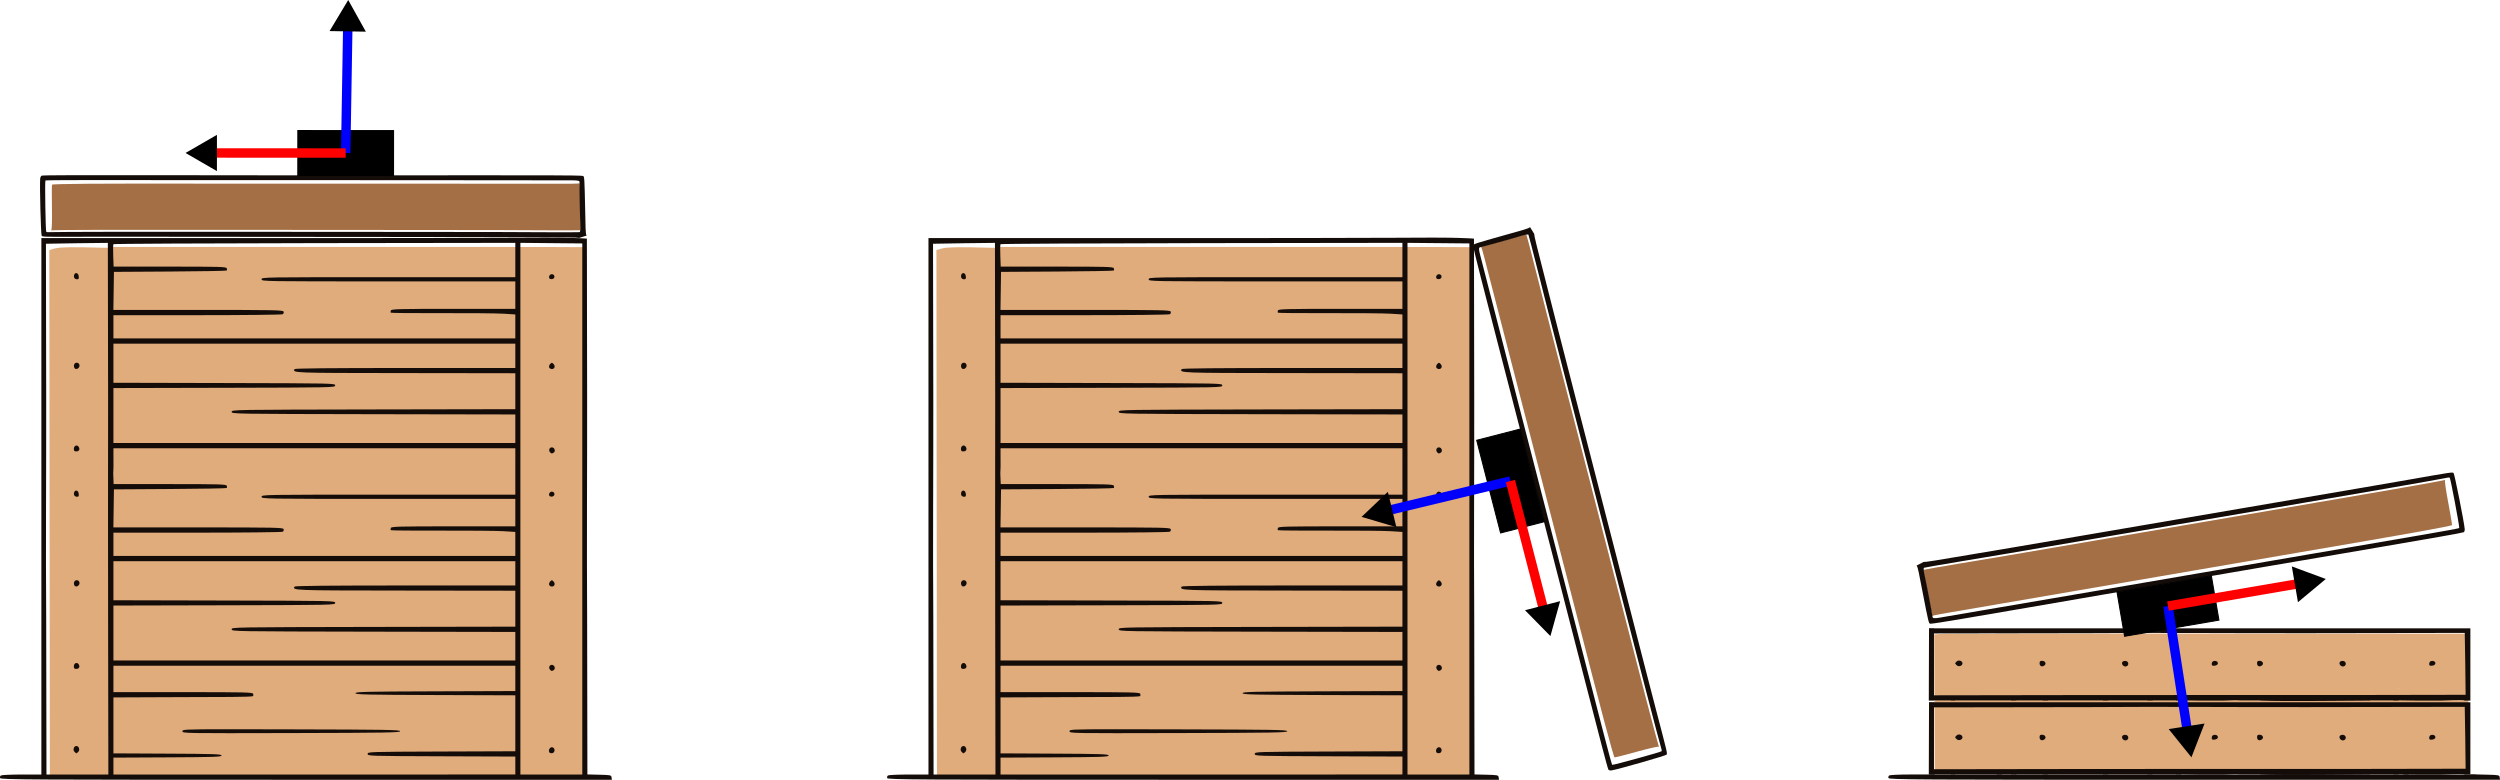 <?xml version="1.0" encoding="UTF-8" standalone="no"?>
<!-- Created with Inkscape (http://www.inkscape.org/) -->

<svg
   width="626.341mm"
   height="195.366mm"
   viewBox="0 0 626.341 195.366"
   version="1.1"
   id="svg5"
   xml:space="preserve"
   inkscape:version="1.2.2 (b0a8486541, 2022-12-01)"
   sodipodi:docname="foldable_box.svg"
   xmlns:inkscape="http://www.inkscape.org/namespaces/inkscape"
   xmlns:sodipodi="http://sodipodi.sourceforge.net/DTD/sodipodi-0.dtd"
   xmlns="http://www.w3.org/2000/svg"
   xmlns:svg="http://www.w3.org/2000/svg"><sodipodi:namedview
     id="namedview7"
     pagecolor="#ffffff"
     bordercolor="#000000"
     borderopacity="0.25"
     inkscape:showpageshadow="2"
     inkscape:pageopacity="0.0"
     inkscape:pagecheckerboard="0"
     inkscape:deskcolor="#d1d1d1"
     inkscape:document-units="mm"
     showgrid="false"
     inkscape:zoom="0.43465702"
     inkscape:cx="1165.2866"
     inkscape:cy="309.43938"
     inkscape:window-width="1920"
     inkscape:window-height="1032"
     inkscape:window-x="0"
     inkscape:window-y="25"
     inkscape:window-maximized="1"
     inkscape:current-layer="layer1" /><defs
     id="defs2"><marker
       style="overflow:visible"
       id="TriangleStart"
       refX="0"
       refY="0"
       orient="auto-start-reverse"
       inkscape:stockid="TriangleStart"
       markerWidth="3.324"
       markerHeight="3.843"
       viewBox="0 0 5.324 6.155"
       inkscape:isstock="true"
       inkscape:collect="always"
       preserveAspectRatio="xMidYMid"><path
         transform="scale(0.5)"
         style="fill:context-stroke;fill-rule:evenodd;stroke:context-stroke;stroke-width:1pt"
         d="M 5.77,0 -2.88,5 V -5 Z"
         id="path135" /></marker></defs><g
     inkscape:label="Calque 1"
     inkscape:groupmode="layer"
     id="layer1"
     transform="translate(20.8,-71.992)"><g
       id="g3126"
       transform="matrix(0.961,0,0,1,3.432,0)"><path
         id="path1267"
         style="display:inline;fill:#e0ac7c;stroke-width:0.343"
         d="m 109.465,133.863 c -35.234,0 -70.469,0 -105.703,0 -0.045,0.535 -1.072,0.077 -1.517,0.207 -3.955,-0.052 -7.921,-0.278 -11.872,-0.028 -0.93,0.091 -1.839,0.312 -2.73,0.585 0.046,44.156 0.095,88.312 0.14,132.468 46.623,0 93.245,0 139.868,0 0,-44.392 0,-88.784 0,-133.175 -6.062,-0.01 -12.124,-0.084 -18.186,-0.056 z m 0,52.922 c -0.626,0.212 0.238,-0.648 0,-0.012 z" /><path
         id="path868"
         style="display:inline;fill:#140c08;stroke-width:0.265"
         d="m 116.506,131.523 c -3.332,0.003 -6.679,0.042 -9.979,0.042 v -5.2e-4 c -12.253,0.048 -30.102,0.079 -51.98,0.079 h -68.977 v 39.952 c 0,18.162 0,36.325 0,54.487 v 39.952 l -5.093,0.004 c -2.801,0.002 -5.259,0.11 -5.462,0.238 -0.203,0.129 -0.296,0.424 -0.207,0.657 0.149,0.387 7.026,0.423 79.829,0.423 h 79.666 l -0.085,-0.595 c -0.082,-0.574 -0.197,-0.598 -3.193,-0.67 l -3.108,-0.074 -0.067,-39.878 c -0.128,-18.256 0.031,-36.319 0,-54.487 l -0.067,-39.877 -1.391,-0.08 c -3.239,-0.144 -6.555,-0.177 -9.887,-0.174 z m -7.376,1.312 v 4.299 4.299 H 76.057 c -32.896,0 -33.073,0.003 -33.073,0.529 0,0.526 0.176,0.529 33.073,0.529 h 33.073 v 3.44 3.44 H 92.982 c -14.31,0 -16.166,0.046 -16.304,0.408 -0.086,0.225 -0.089,0.475 -0.008,0.557 0.082,0.082 6.035,0.131 13.229,0.109 7.194,-0.022 14.464,0.042 16.156,0.143 l 3.075,0.184 v 3.004 3.004 H 56.743 4.355 v -2.91 -2.91 l 21.894,-0.004 c 12.213,-0.002 22.058,-0.107 22.264,-0.238 0.203,-0.129 0.296,-0.425 0.207,-0.658 -0.147,-0.384 -2.244,-0.423 -22.269,-0.423 H 4.343 l 0.072,-4.764 0.072,-4.764 14.619,-0.088 c 8.04,-0.048 14.693,-0.161 14.783,-0.252 0.09,-0.09 0.094,-0.348 0.008,-0.573 -0.139,-0.361 -1.849,-0.408 -14.825,-0.408 H 4.405 l -0.104,-2.712 c -0.057,-1.492 -0.035,-2.8 0.05,-2.906 0.085,-0.107 23.695,-0.226 52.467,-0.265 z m 1.323,0 8.07,0.073 8.07,0.074 v 39.283 c 0,18.162 0,36.325 0,54.487 v 39.283 h -8.07 -8.07 v -39.357 c 0,-18.162 0,-36.325 0,-54.487 z m -107.553,0.006 0.067,39.354 c -0.028,18.163 -0.031,36.232 0,54.487 l 0.067,39.354 h -8.068 -8.068 l -0.069,-39.224 c -0.15,-18.263 0.032,-36.329 0,-54.487 -0.038,-21.573 -0.069,-39.243 -0.069,-39.265 0,-0.022 3.631,-0.08 8.07,-0.129 z m -8.321,7.579 c -0.41,0.063 -0.651,0.613 -0.446,1.146 0.084,0.218 0.402,0.397 0.707,0.397 0.449,0 0.539,-0.139 0.471,-0.726 -0.051,-0.438 -0.267,-0.76 -0.547,-0.813 -0.065,-0.012 -0.126,-0.013 -0.185,-0.004 z m 124.176,0.272 c -0.575,-0.082 -1.033,0.566 -0.737,1.045 0.087,0.141 0.414,0.219 0.728,0.175 0.772,-0.11 0.779,-1.109 0.009,-1.22 z M 4.355,158.101 h 52.388 52.388 v 3.043 3.043 H 80.439 c -19.645,0 -28.745,0.087 -28.862,0.276 -0.596,0.965 -0.384,0.972 27.195,0.997 14.733,0.013 27.591,0.03 28.573,0.037 l 1.786,0.013 v 4.497 4.497 l -36.976,0.067 c -36.777,0.067 -36.976,0.07 -36.976,0.596 0,0.526 0.199,0.529 36.976,0.596 l 36.976,0.067 v 3.571 3.571 H 56.743 4.355 v -6.878 -6.878 l 28.906,-0.067 c 28.707,-0.067 28.906,-0.071 28.906,-0.597 0,-0.525 -0.199,-0.529 -28.906,-0.596 l -28.906,-0.067 v -4.894 z m -9.561,4.763 c -0.568,0 -0.894,0.586 -0.661,1.191 0.19,0.496 0.801,0.513 1.199,0.033 0.409,-0.493 0.088,-1.224 -0.538,-1.224 z m 123.861,0.019 c -0.116,0 -0.233,0.1 -0.433,0.301 -0.238,0.238 -0.361,0.621 -0.273,0.851 0.088,0.23 0.406,0.418 0.706,0.418 0.726,0 0.974,-0.727 0.433,-1.268 -0.201,-0.201 -0.317,-0.301 -0.433,-0.301 z M -5.315,183.608 c -0.339,0.026 -0.649,0.35 -0.649,0.848 0,0.491 0.142,0.634 0.634,0.634 0.754,0 1.043,-0.571 0.598,-1.18 -0.165,-0.226 -0.38,-0.317 -0.583,-0.302 z m 124.067,0.475 c -0.663,-0.095 -1.039,0.641 -0.598,1.172 0.349,0.42 0.5,0.44 0.991,0.129 0.522,-0.331 0.257,-1.208 -0.392,-1.301 z M 4.355,184.295 h 52.388 52.388 c 0,2.442 0,4.884 0,7.326 v 4.299 H 76.057 c -32.896,0 -33.073,0.003 -33.073,0.529 0,0.526 0.176,0.529 33.073,0.529 h 33.073 v 3.44 3.44 H 92.982 c -14.31,0 -16.166,0.046 -16.304,0.408 -0.086,0.225 -0.089,0.475 -0.008,0.557 0.082,0.082 6.035,0.131 13.229,0.109 7.194,-0.022 14.464,0.042 16.156,0.143 l 3.075,0.184 v 3.004 3.004 H 56.743 4.355 v -2.91 -2.91 l 21.894,-0.004 c 12.213,-0.002 22.058,-0.107 22.264,-0.238 0.203,-0.129 0.296,-0.425 0.207,-0.658 -0.147,-0.384 -2.244,-0.423 -22.269,-0.423 H 4.343 l 0.072,-4.764 0.072,-4.764 14.619,-0.088 c 8.04,-0.048 14.693,-0.161 14.783,-0.252 0.09,-0.09 0.094,-0.348 0.008,-0.573 -0.139,-0.361 -1.849,-0.408 -14.825,-0.408 H 4.405 l -0.104,-2.712 c 0.106,-2.33 0.055,0.18 0.055,-6.267 z m -9.777,10.611 c -0.41,0.063 -0.651,0.613 -0.446,1.146 0.084,0.218 0.402,0.397 0.707,0.397 0.449,0 0.539,-0.139 0.471,-0.726 -0.051,-0.438 -0.267,-0.76 -0.547,-0.813 -0.065,-0.012 -0.126,-0.013 -0.185,-0.004 z m 124.176,0.272 c -0.575,-0.082 -1.033,0.566 -0.737,1.045 0.087,0.141 0.414,0.219 0.728,0.175 0.772,-0.11 0.779,-1.109 0.009,-1.22 z M 4.355,212.589 h 52.388 52.388 v 3.043 3.043 H 80.439 c -19.645,0 -28.745,0.087 -28.862,0.276 -0.596,0.965 -0.384,0.972 27.195,0.997 14.733,0.013 27.591,0.03 28.573,0.037 l 1.786,0.013 v 4.497 4.497 l -36.976,0.067 c -36.777,0.067 -36.976,0.07 -36.976,0.596 0,0.526 0.199,0.529 36.976,0.596 l 36.976,0.067 v 3.571 3.571 H 56.743 4.355 v -6.878 -6.878 l 28.906,-0.067 c 28.707,-0.067 28.906,-0.071 28.906,-0.597 0,-0.525 -0.199,-0.529 -28.906,-0.596 l -28.906,-0.067 v -4.894 z m -9.561,4.763 c -0.568,0 -0.894,0.586 -0.661,1.191 0.19,0.496 0.801,0.513 1.199,0.033 0.409,-0.493 0.088,-1.224 -0.538,-1.224 z m 123.861,0.019 c -0.116,0 -0.233,0.1 -0.433,0.301 -0.238,0.238 -0.361,0.621 -0.273,0.851 0.088,0.23 0.406,0.418 0.706,0.418 0.726,0 0.974,-0.727 0.433,-1.268 -0.201,-0.201 -0.317,-0.301 -0.433,-0.301 z M -5.315,238.095 c -0.339,0.026 -0.649,0.35 -0.649,0.848 0,0.491 0.142,0.634 0.634,0.634 0.754,0 1.043,-0.571 0.598,-1.18 -0.165,-0.226 -0.38,-0.317 -0.583,-0.302 z m 124.067,0.475 c -0.663,-0.095 -1.039,0.641 -0.598,1.172 0.349,0.42 0.5,0.44 0.991,0.129 0.522,-0.331 0.257,-1.208 -0.392,-1.301 z M 4.355,238.782 h 52.388 52.388 v 3.173 3.173 l -20.836,0.068 c -18.314,0.06 -20.836,0.116 -20.836,0.465 0,0.349 2.522,0.405 20.836,0.465 l 20.836,0.068 v 7.008 7.008 l -19.248,0.068 c -19.049,0.067 -19.248,0.074 -19.248,0.597 0,0.524 0.199,0.53 19.248,0.597 l 19.248,0.068 v 2.247 2.247 H 56.743 4.355 v -2.114 -2.115 l 14.089,-0.068 c 12.317,-0.06 14.089,-0.119 14.089,-0.466 0,-0.347 -1.772,-0.405 -14.089,-0.465 l -14.089,-0.069 v -7.009 -7.009 l 12.634,-0.052 c 6.949,-0.029 15.094,-0.058 18.1,-0.066 3.006,-0.008 5.551,-0.098 5.655,-0.201 0.104,-0.103 0.119,-0.371 0.033,-0.595 C 40.638,245.443 38.586,245.397 22.488,245.397 H 4.355 v -3.307 z m 30.011,15.91 c -11.956,-0.003 -12.019,0.098 -12.019,0.495 0,0.529 0.112,0.531 28.377,0.464 25.017,-0.059 28.377,-0.114 28.377,-0.464 0,-0.35 -3.359,-0.405 -28.377,-0.465 -7.066,-0.017 -12.372,-0.029 -16.358,-0.03 z m -39.668,4.199 c -0.649,0 -0.988,0.958 -0.51,1.437 0.228,0.228 0.458,0.415 0.51,0.415 0.052,0 0.282,-0.187 0.51,-0.415 0.479,-0.479 0.139,-1.437 -0.51,-1.437 z m 124.046,0.315 c -0.603,-0.086 -1.079,0.739 -0.742,1.285 0.096,0.155 0.431,0.246 0.744,0.201 0.808,-0.115 0.806,-1.371 -0.002,-1.486 z"
         sodipodi:nodetypes="cccscccccsssccccccccccccssscccsccsccccccccccssccccscsccscccccccccccccccccccccscccsssccccsccccccscscccccscccccccccsccccsscsssssssssssscssccccccssscccsccsccccccccccsscccsscsccccssscccccscccccccscscccccscccccccccsccccssssssssssssssscsscccccccscccccscccccccccsccccssssscccsssssssssssscss" /></g><g
       id="g2220"
       inkscape:transform-center-x="65.595389"
       inkscape:transform-center-y="-26.97773"
       transform="rotate(-17.352,37.542,133.392)"><g
         id="g1571"><path
           style="display:inline;fill:#a46f44;stroke-width:0.265"
           d="m 113.098,153.119 c -4.584,-1.461 -9.585,-3.05 -11.113,-3.53 -15.401,-4.838 -25.033,-7.858 -26.458,-8.294 -1.663,-0.509 -26.782,-8.378 -37.306,-11.686 -23.944,-7.526 -42.378,-13.239 -42.778,-13.256 -0.265,-0.011 -0.347,-0.076 -0.184,-0.143 0.164,-0.067 0.987,-2.469 1.829,-5.337 0.842,-2.868 1.616,-5.312 1.718,-5.431 0.168,-0.195 11.065,3.129 37.562,11.458 11.815,3.714 45.9,14.372 55.43,17.333 8.298,2.578 28.012,8.743 31.143,9.739 1.121,0.357 2.091,0.596 2.155,0.532 0.064,-0.064 -0.327,1.349 -0.868,3.141 -0.541,1.791 -1.27,4.358 -1.62,5.704 -0.35,1.346 -0.757,2.443 -0.906,2.437 -0.149,-0.006 -4.021,-1.206 -8.605,-2.667 z"
           id="path1211" /><path
           id="path1563"
           style="display:inline;fill:#140c08;stroke-width:0.265"
           d="m -2.972,102.511 c -0.196,0 -0.467,0.268 -0.602,0.595 -0.646,1.568 -4.023,13.454 -3.908,13.754 0.141,0.368 0.108,0.357 11.176,3.771 4.075,1.257 8.658,2.685 10.186,3.175 1.528,0.49 6.469,2.041 10.98,3.446 4.511,1.406 12.488,3.906 17.727,5.556 15.368,4.84 26.827,8.432 37.703,11.818 5.603,1.744 13.758,4.305 18.124,5.69 4.366,1.385 9.188,2.911 10.716,3.39 8.843,2.774 11.425,3.621 11.731,3.851 h 1.972 c -0.127,-0.524 0.361,-2.005 1.582,-6.23 2.249,-7.779 2.313,-8.042 2.035,-8.303 -0.14,-0.131 -3.707,-1.316 -7.927,-2.634 -4.22,-1.318 -11.126,-3.481 -15.346,-4.807 -4.22,-1.326 -12.852,-4.02 -19.182,-5.987 -6.33,-1.967 -13.712,-4.271 -16.404,-5.121 -4.561,-1.439 -7.903,-2.485 -23.68,-7.408 -3.347,-1.044 -8.467,-2.653 -11.377,-3.574 -2.91,-0.922 -9.518,-2.99 -14.684,-4.596 -5.166,-1.606 -11.884,-3.7 -14.928,-4.653 -3.045,-0.953 -5.696,-1.733 -5.893,-1.733 z m 0.513,1.435 c 0.052,-0.052 3.898,1.1 8.548,2.56 4.65,1.46 13.037,4.082 18.64,5.828 5.603,1.746 14.116,4.409 18.918,5.918 4.802,1.509 12.422,3.893 16.933,5.296 4.511,1.403 10.405,3.247 13.097,4.097 2.692,0.85 8.407,2.638 12.7,3.973 9.419,2.93 34.924,10.927 37.258,11.682 1.336,0.432 1.637,0.629 1.503,0.977 -0.308,0.798 -2.44,8.081 -2.936,10.027 -0.269,1.055 -0.611,1.914 -0.761,1.908 -0.15,-0.006 -4.023,-1.206 -8.607,-2.668 -4.584,-1.461 -9.585,-3.05 -11.113,-3.53 -15.401,-4.838 -25.033,-7.858 -26.458,-8.295 -1.663,-0.509 -26.782,-8.378 -37.306,-11.686 -18.505,-5.817 -42.336,-13.212 -43.058,-13.362 -0.471,-0.098 -0.918,-0.277 -0.993,-0.398 -0.119,-0.192 3.386,-12.079 3.634,-12.327 z" /></g><g
         id="g2196"><rect
           style="vector-effect:non-scaling-stroke;fill:#000000;stroke:#000000;stroke-width:0.265;stroke-dasharray:none;-inkscape-stroke:hairline"
           id="rect1629"
           width="23.978"
           height="11.247"
           x="91.964"
           y="87.364"
           transform="rotate(17.395)" /><g
           id="g2176"><path
             style="fill:#000000;stroke:#0000ff;stroke-width:2.365;stroke-dasharray:none;marker-end:url(#TriangleStart)"
             d="M 71.399,119.812 81.793,88.383"
             id="path1685" /><path
             style="fill:#000000;stroke:#ff0000;stroke-width:2.365;stroke-dasharray:none;marker-end:url(#TriangleStart)"
             d="M 71.399,119.812 38.113,109.395"
             id="path2156"
             sodipodi:nodetypes="cc" /></g></g></g><g
       id="g3140"
       transform="matrix(0.961,0,0,1,225.682,0)"><path
         id="path3136"
         style="display:inline;fill:#e0ac7c;stroke-width:0.343"
         d="m 109.465,133.863 c -35.234,0 -70.469,0 -105.703,0 -0.045,0.535 -1.072,0.077 -1.517,0.207 -3.955,-0.052 -7.921,-0.278 -11.872,-0.028 -0.93,0.091 -1.839,0.312 -2.73,0.585 0.046,44.156 0.095,88.312 0.14,132.468 46.623,0 93.245,0 139.868,0 0,-44.392 0,-88.784 0,-133.175 -6.062,-0.01 -12.124,-0.084 -18.186,-0.056 z m 0,52.922 c -0.626,0.212 0.238,-0.648 0,-0.012 z" /><path
         id="path3138"
         style="display:inline;fill:#140c08;stroke-width:0.265"
         d="m 116.506,131.523 c -3.332,0.003 -6.679,0.042 -9.979,0.042 v -5.2e-4 c -12.253,0.048 -30.102,0.079 -51.98,0.079 h -68.977 v 39.952 c 0,18.162 0,36.325 0,54.487 v 39.952 l -5.093,0.004 c -2.801,0.002 -5.259,0.11 -5.462,0.238 -0.203,0.129 -0.296,0.424 -0.207,0.657 0.149,0.387 7.026,0.423 79.829,0.423 h 79.666 l -0.085,-0.595 c -0.082,-0.574 -0.197,-0.598 -3.193,-0.67 l -3.108,-0.074 -0.067,-39.878 c -0.128,-18.256 0.031,-36.319 0,-54.487 l -0.067,-39.877 -1.391,-0.08 c -3.239,-0.144 -6.555,-0.177 -9.887,-0.174 z m -7.376,1.312 v 4.299 4.299 H 76.057 c -32.896,0 -33.073,0.003 -33.073,0.529 0,0.526 0.176,0.529 33.073,0.529 h 33.073 v 3.44 3.44 H 92.982 c -14.31,0 -16.166,0.046 -16.304,0.408 -0.086,0.225 -0.089,0.475 -0.008,0.557 0.082,0.082 6.035,0.131 13.229,0.109 7.194,-0.022 14.464,0.042 16.156,0.143 l 3.075,0.184 v 3.004 3.004 H 56.743 4.355 v -2.91 -2.91 l 21.894,-0.004 c 12.213,-0.002 22.058,-0.107 22.264,-0.238 0.203,-0.129 0.296,-0.425 0.207,-0.658 -0.147,-0.384 -2.244,-0.423 -22.269,-0.423 H 4.343 l 0.072,-4.764 0.072,-4.764 14.619,-0.088 c 8.04,-0.048 14.693,-0.161 14.783,-0.252 0.09,-0.09 0.094,-0.348 0.008,-0.573 -0.139,-0.361 -1.849,-0.408 -14.825,-0.408 H 4.405 l -0.104,-2.712 c -0.057,-1.492 -0.035,-2.8 0.05,-2.906 0.085,-0.107 23.695,-0.226 52.467,-0.265 z m 1.323,0 8.07,0.073 8.07,0.074 v 39.283 c 0,18.162 0,36.325 0,54.487 v 39.283 h -8.07 -8.07 v -39.357 c 0,-18.162 0,-36.325 0,-54.487 z m -107.553,0.006 0.067,39.354 c -0.028,18.163 -0.031,36.232 0,54.487 l 0.067,39.354 h -8.068 -8.068 l -0.069,-39.224 c -0.15,-18.263 0.032,-36.329 0,-54.487 -0.038,-21.573 -0.069,-39.243 -0.069,-39.265 0,-0.022 3.631,-0.08 8.07,-0.129 z m -8.321,7.579 c -0.41,0.063 -0.651,0.613 -0.446,1.146 0.084,0.218 0.402,0.397 0.707,0.397 0.449,0 0.539,-0.139 0.471,-0.726 -0.051,-0.438 -0.267,-0.76 -0.547,-0.813 -0.065,-0.012 -0.126,-0.013 -0.185,-0.004 z m 124.176,0.272 c -0.575,-0.082 -1.033,0.566 -0.737,1.045 0.087,0.141 0.414,0.219 0.728,0.175 0.772,-0.11 0.779,-1.109 0.009,-1.22 z M 4.355,158.101 h 52.388 52.388 v 3.043 3.043 H 80.439 c -19.645,0 -28.745,0.087 -28.862,0.276 -0.596,0.965 -0.384,0.972 27.195,0.997 14.733,0.013 27.591,0.03 28.573,0.037 l 1.786,0.013 v 4.497 4.497 l -36.976,0.067 c -36.777,0.067 -36.976,0.07 -36.976,0.596 0,0.526 0.199,0.529 36.976,0.596 l 36.976,0.067 v 3.571 3.571 H 56.743 4.355 v -6.878 -6.878 l 28.906,-0.067 c 28.707,-0.067 28.906,-0.071 28.906,-0.597 0,-0.525 -0.199,-0.529 -28.906,-0.596 l -28.906,-0.067 v -4.894 z m -9.561,4.763 c -0.568,0 -0.894,0.586 -0.661,1.191 0.19,0.496 0.801,0.513 1.199,0.033 0.409,-0.493 0.088,-1.224 -0.538,-1.224 z m 123.861,0.019 c -0.116,0 -0.233,0.1 -0.433,0.301 -0.238,0.238 -0.361,0.621 -0.273,0.851 0.088,0.23 0.406,0.418 0.706,0.418 0.726,0 0.974,-0.727 0.433,-1.268 -0.201,-0.201 -0.317,-0.301 -0.433,-0.301 z M -5.315,183.608 c -0.339,0.026 -0.649,0.35 -0.649,0.848 0,0.491 0.142,0.634 0.634,0.634 0.754,0 1.043,-0.571 0.598,-1.18 -0.165,-0.226 -0.38,-0.317 -0.583,-0.302 z m 124.067,0.475 c -0.663,-0.095 -1.039,0.641 -0.598,1.172 0.349,0.42 0.5,0.44 0.991,0.129 0.522,-0.331 0.257,-1.208 -0.392,-1.301 z M 4.355,184.295 h 52.388 52.388 c 0,2.442 0,4.884 0,7.326 v 4.299 H 76.057 c -32.896,0 -33.073,0.003 -33.073,0.529 0,0.526 0.176,0.529 33.073,0.529 h 33.073 v 3.44 3.44 H 92.982 c -14.31,0 -16.166,0.046 -16.304,0.408 -0.086,0.225 -0.089,0.475 -0.008,0.557 0.082,0.082 6.035,0.131 13.229,0.109 7.194,-0.022 14.464,0.042 16.156,0.143 l 3.075,0.184 v 3.004 3.004 H 56.743 4.355 v -2.91 -2.91 l 21.894,-0.004 c 12.213,-0.002 22.058,-0.107 22.264,-0.238 0.203,-0.129 0.296,-0.425 0.207,-0.658 -0.147,-0.384 -2.244,-0.423 -22.269,-0.423 H 4.343 l 0.072,-4.764 0.072,-4.764 14.619,-0.088 c 8.04,-0.048 14.693,-0.161 14.783,-0.252 0.09,-0.09 0.094,-0.348 0.008,-0.573 -0.139,-0.361 -1.849,-0.408 -14.825,-0.408 H 4.405 l -0.104,-2.712 c 0.106,-2.33 0.055,0.18 0.055,-6.267 z m -9.777,10.611 c -0.41,0.063 -0.651,0.613 -0.446,1.146 0.084,0.218 0.402,0.397 0.707,0.397 0.449,0 0.539,-0.139 0.471,-0.726 -0.051,-0.438 -0.267,-0.76 -0.547,-0.813 -0.065,-0.012 -0.126,-0.013 -0.185,-0.004 z m 124.176,0.272 c -0.575,-0.082 -1.033,0.566 -0.737,1.045 0.087,0.141 0.414,0.219 0.728,0.175 0.772,-0.11 0.779,-1.109 0.009,-1.22 z M 4.355,212.589 h 52.388 52.388 v 3.043 3.043 H 80.439 c -19.645,0 -28.745,0.087 -28.862,0.276 -0.596,0.965 -0.384,0.972 27.195,0.997 14.733,0.013 27.591,0.03 28.573,0.037 l 1.786,0.013 v 4.497 4.497 l -36.976,0.067 c -36.777,0.067 -36.976,0.07 -36.976,0.596 0,0.526 0.199,0.529 36.976,0.596 l 36.976,0.067 v 3.571 3.571 H 56.743 4.355 v -6.878 -6.878 l 28.906,-0.067 c 28.707,-0.067 28.906,-0.071 28.906,-0.597 0,-0.525 -0.199,-0.529 -28.906,-0.596 l -28.906,-0.067 v -4.894 z m -9.561,4.763 c -0.568,0 -0.894,0.586 -0.661,1.191 0.19,0.496 0.801,0.513 1.199,0.033 0.409,-0.493 0.088,-1.224 -0.538,-1.224 z m 123.861,0.019 c -0.116,0 -0.233,0.1 -0.433,0.301 -0.238,0.238 -0.361,0.621 -0.273,0.851 0.088,0.23 0.406,0.418 0.706,0.418 0.726,0 0.974,-0.727 0.433,-1.268 -0.201,-0.201 -0.317,-0.301 -0.433,-0.301 z M -5.315,238.095 c -0.339,0.026 -0.649,0.35 -0.649,0.848 0,0.491 0.142,0.634 0.634,0.634 0.754,0 1.043,-0.571 0.598,-1.18 -0.165,-0.226 -0.38,-0.317 -0.583,-0.302 z m 124.067,0.475 c -0.663,-0.095 -1.039,0.641 -0.598,1.172 0.349,0.42 0.5,0.44 0.991,0.129 0.522,-0.331 0.257,-1.208 -0.392,-1.301 z M 4.355,238.782 h 52.388 52.388 v 3.173 3.173 l -20.836,0.068 c -18.314,0.06 -20.836,0.116 -20.836,0.465 0,0.349 2.522,0.405 20.836,0.465 l 20.836,0.068 v 7.008 7.008 l -19.248,0.068 c -19.049,0.067 -19.248,0.074 -19.248,0.597 0,0.524 0.199,0.53 19.248,0.597 l 19.248,0.068 v 2.247 2.247 H 56.743 4.355 v -2.114 -2.115 l 14.089,-0.068 c 12.317,-0.06 14.089,-0.119 14.089,-0.466 0,-0.347 -1.772,-0.405 -14.089,-0.465 l -14.089,-0.069 v -7.009 -7.009 l 12.634,-0.052 c 6.949,-0.029 15.094,-0.058 18.1,-0.066 3.006,-0.008 5.551,-0.098 5.655,-0.201 0.104,-0.103 0.119,-0.371 0.033,-0.595 C 40.638,245.443 38.586,245.397 22.488,245.397 H 4.355 v -3.307 z m 30.011,15.91 c -11.956,-0.003 -12.019,0.098 -12.019,0.495 0,0.529 0.112,0.531 28.377,0.464 25.017,-0.059 28.377,-0.114 28.377,-0.464 0,-0.35 -3.359,-0.405 -28.377,-0.465 -7.066,-0.017 -12.372,-0.029 -16.358,-0.03 z m -39.668,4.199 c -0.649,0 -0.988,0.958 -0.51,1.437 0.228,0.228 0.458,0.415 0.51,0.415 0.052,0 0.282,-0.187 0.51,-0.415 0.479,-0.479 0.139,-1.437 -0.51,-1.437 z m 124.046,0.315 c -0.603,-0.086 -1.079,0.739 -0.742,1.285 0.096,0.155 0.431,0.246 0.744,0.201 0.808,-0.115 0.806,-1.371 -0.002,-1.486 z"
         sodipodi:nodetypes="cccscccccsssccccccccccccssscccsccsccccccccccssccccscsccscccccccccccccccccccccscccsssccccsccccccscscccccscccccccccsccccsscsssssssssssscssccccccssscccsccsccccccccccsscccsscsccccssscccccscccccccscscccccscccccccccsccccssssssssssssssscsscccccccscccccscccccccccsccccssssscccsssssssssssscss" /></g><g
       id="g3158"
       inkscape:transform-center-x="1.9760247"
       inkscape:transform-center-y="68.126783"
       transform="rotate(-121.85,234.713,76.588)"><g
         id="g3146"><path
           style="display:inline;fill:#a46f44;stroke-width:0.265"
           d="m 113.098,153.119 c -4.584,-1.461 -9.585,-3.05 -11.113,-3.53 -15.401,-4.838 -25.033,-7.858 -26.458,-8.294 -1.663,-0.509 -26.782,-8.378 -37.306,-11.686 -23.944,-7.526 -42.378,-13.239 -42.778,-13.256 -0.265,-0.011 -0.347,-0.076 -0.184,-0.143 0.164,-0.067 0.987,-2.469 1.829,-5.337 0.842,-2.868 1.616,-5.312 1.718,-5.431 0.168,-0.195 11.065,3.129 37.562,11.458 11.815,3.714 45.9,14.372 55.43,17.333 8.298,2.578 28.012,8.743 31.143,9.739 1.121,0.357 2.091,0.596 2.155,0.532 0.064,-0.064 -0.327,1.349 -0.868,3.141 -0.541,1.791 -1.27,4.358 -1.62,5.704 -0.35,1.346 -0.757,2.443 -0.906,2.437 -0.149,-0.006 -4.021,-1.206 -8.605,-2.667 z"
           id="path3142" /><path
           id="path3144"
           style="display:inline;fill:#140c08;stroke-width:0.265"
           d="m -2.972,102.511 c -0.196,0 -0.467,0.268 -0.602,0.595 -0.646,1.568 -4.023,13.454 -3.908,13.754 0.141,0.368 0.108,0.357 11.176,3.771 4.075,1.257 8.658,2.685 10.186,3.175 1.528,0.49 6.469,2.041 10.98,3.446 4.511,1.406 12.488,3.906 17.727,5.556 15.368,4.84 26.827,8.432 37.703,11.818 5.603,1.744 13.758,4.305 18.124,5.69 4.366,1.385 9.188,2.911 10.716,3.39 8.843,2.774 11.425,3.621 11.731,3.851 h 1.972 c -0.127,-0.524 0.361,-2.005 1.582,-6.23 2.249,-7.779 2.313,-8.042 2.035,-8.303 -0.14,-0.131 -3.707,-1.316 -7.927,-2.634 -4.22,-1.318 -11.126,-3.481 -15.346,-4.807 -4.22,-1.326 -12.852,-4.02 -19.182,-5.987 -6.33,-1.967 -13.712,-4.271 -16.404,-5.121 -4.561,-1.439 -7.903,-2.485 -23.68,-7.408 -3.347,-1.044 -8.467,-2.653 -11.377,-3.574 -2.91,-0.922 -9.518,-2.99 -14.684,-4.596 -5.166,-1.606 -11.884,-3.7 -14.928,-4.653 -3.045,-0.953 -5.696,-1.733 -5.893,-1.733 z m 0.513,1.435 c 0.052,-0.052 3.898,1.1 8.548,2.56 4.65,1.46 13.037,4.082 18.64,5.828 5.603,1.746 14.116,4.409 18.918,5.918 4.802,1.509 12.422,3.893 16.933,5.296 4.511,1.403 10.405,3.247 13.097,4.097 2.692,0.85 8.407,2.638 12.7,3.973 9.419,2.93 34.924,10.927 37.258,11.682 1.336,0.432 1.637,0.629 1.503,0.977 -0.308,0.798 -2.44,8.081 -2.936,10.027 -0.269,1.055 -0.611,1.914 -0.761,1.908 -0.15,-0.006 -4.023,-1.206 -8.607,-2.668 -4.584,-1.461 -9.585,-3.05 -11.113,-3.53 -15.401,-4.838 -25.033,-7.858 -26.458,-8.295 -1.663,-0.509 -26.782,-8.378 -37.306,-11.686 -18.505,-5.817 -42.336,-13.212 -43.058,-13.362 -0.471,-0.098 -0.918,-0.277 -0.993,-0.398 -0.119,-0.192 3.386,-12.079 3.634,-12.327 z" /></g><g
         id="g3156"><rect
           style="vector-effect:non-scaling-stroke;fill:#000000;stroke:#000000;stroke-width:0.265;stroke-dasharray:none;-inkscape-stroke:hairline"
           id="rect3148"
           width="23.978"
           height="11.247"
           x="91.964"
           y="87.364"
           transform="rotate(17.395)" /><g
           id="g3154"><path
             style="fill:#000000;stroke:#0000ff;stroke-width:2.365;stroke-dasharray:none;marker-end:url(#TriangleStart)"
             d="M 71.399,119.812 81.793,88.383"
             id="path3150" /><path
             style="fill:#000000;stroke:#ff0000;stroke-width:2.365;stroke-dasharray:none;marker-end:url(#TriangleStart)"
             d="M 71.399,119.812 38.113,109.395"
             id="path3152"
             sodipodi:nodetypes="cc" /></g></g></g><path
       id="path3198"
       style="display:none;fill:#e0ac7c;stroke-width:0.336"
       d="m 582.884,161.012 c -33.846,0 -67.692,0 -101.538,0 -0.044,0.535 -1.03,0.077 -1.457,0.207 -3.8,-0.052 -7.609,-0.278 -11.404,-0.028 -0.893,0.091 -1.767,0.312 -2.623,0.585 0.044,44.156 0.091,88.312 0.135,132.468 44.785,0 89.571,0 134.356,0 0,-44.392 0,-88.784 0,-133.175 -5.823,-0.01 -11.646,-0.084 -17.469,-0.056 z m 0,52.922 c -0.602,0.212 0.228,-0.648 0,-0.012 z" /><g
       id="g3495"
       transform="translate(-1.3,-29.027)"><g
         id="g3479"><path
           id="path3136-3"
           style="display:inline;fill:#e0ac7c;stroke-width:0.172"
           d="m 581.529,259.766 c -33.678,0 -67.355,0 -101.033,0 -0.043,0.14 -1.025,0.02 -1.45,0.054 -3.781,-0.014 -7.571,-0.073 -11.347,-0.007 -0.889,0.024 -1.758,0.082 -2.61,0.153 0.044,11.572 0.09,23.145 0.134,34.717 44.563,0 89.126,0 133.688,0 0,-11.634 0,-23.268 0,-34.903 -5.794,-0.003 -11.588,-0.022 -17.382,-0.015 z m 0,13.87 c -0.599,0.056 0.227,-0.17 0,-0.003 z" /><path
           id="path3230"
           style="display:inline;fill:#140c08;stroke-width:0.259"
           d="m 463.968,295.003 v 0.05 l -4.892,0.004 c -2.691,0.002 -5.052,0.11 -5.247,0.238 -0.195,0.129 -0.284,0.424 -0.198,0.657 0.143,0.387 6.75,0.423 76.683,0.423 h 76.527 l -0.082,-0.595 c -0.078,-0.574 -0.189,-0.598 -3.066,-0.67 l -2.985,-0.074 v -0.033 h -1.273 v 0.05 h -7.752 -7.752 v -0.05 h -1.271 v 0.049 h -50.323 -50.323 v -0.049 h -1.269 v 0.05 h -7.75 -7.75 v -0.05 z" /><path
           id="path3445"
           style="display:inline;fill:#140c08;stroke-width:0.259"
           d="m 463.791,276.933 c -0.029,4.072 -0.046,10.254 -0.058,18.13 h 1.3 v -0.053 h 2.114 2.115 l 5.1e-4,0.053 h 1.067 l 5.1e-4,-0.053 h 7.009 7.009 v 0.053 h 1.322 v -0.053 h 3.307 3.308 v 0.053 h 1.323 v -0.053 h 6.878 6.878 v 0.053 h 1.328 v -0.053 h 4.894 4.894 v 0.053 h 1.322 v -0.053 h 2.91 2.91 v 0.053 h 1.323 v -0.065 l 4.411,0.065 h 6.437 v -0.006 l 2.712,-0.1 c 2.33,0.101 -0.179,0.053 6.267,0.053 0,0 -0.018,0.052 0,0.053 6.107,0.255 22.89,0 27.516,0 v -0.053 h 2.91 2.91 v 0.053 h 1.323 v -0.065 l 4.411,0.065 h 6.437 v -0.006 l 2.711,-0.1 c 1.492,-0.055 2.8,-0.034 2.907,0.048 7.3e-4,5.6e-4 10e-4,0.055 0.002,0.058 h 1.523 v -18.099 h -39.952 -54.487 -39.952 v -0.032 z m 134.218,1.175 c 0.022,0 0.08,3.489 0.129,7.752 l 0.089,7.752 c -31.221,0.1 -65.91,0.021 -93.841,0.065 l -39.354,0.064 v -7.75 -7.75 l 39.224,-0.066 c 18.263,-0.144 36.329,0.031 54.487,0 21.573,-0.036 39.243,-0.066 39.265,-0.066 z m -126.605,6.924 c -0.238,-0.023 -0.486,0.039 -0.665,0.211 -0.228,0.219 -0.415,0.439 -0.415,0.489 0,0.05 0.187,0.271 0.415,0.49 0.479,0.46 1.437,0.133 1.437,-0.49 0,-0.389 -0.374,-0.663 -0.772,-0.701 z m 20.72,0.066 c -0.491,0 -0.634,0.136 -0.634,0.608 0,0.724 0.571,1.003 1.18,0.575 0.226,-0.159 0.317,-0.365 0.302,-0.561 -0.026,-0.326 -0.35,-0.623 -0.848,-0.623 z m 54.487,0 c -0.491,0 -0.634,0.136 -0.634,0.608 0,0.724 0.571,1.003 1.18,0.575 0.226,-0.159 0.317,-0.365 0.302,-0.561 -0.026,-0.326 -0.35,-0.623 -0.848,-0.623 z m -33.645,0.021 c -0.14,-0.006 -0.29,0.016 -0.441,0.071 -0.496,0.183 -0.513,0.77 -0.033,1.152 0.493,0.393 1.224,0.084 1.224,-0.517 0,-0.409 -0.329,-0.687 -0.749,-0.707 z m 22.444,0 c -0.128,-1.9e-4 -0.262,0.022 -0.395,0.071 -0.218,0.081 -0.397,0.386 -0.397,0.679 0,0.431 0.139,0.518 0.726,0.453 0.438,-0.049 0.76,-0.257 0.813,-0.526 0.012,-0.062 0.013,-0.122 0.004,-0.178 -0.047,-0.295 -0.368,-0.499 -0.751,-0.5 z m 32.043,0 c -0.14,-0.006 -0.29,0.016 -0.441,0.071 -0.496,0.183 -0.513,0.77 -0.033,1.152 0.493,0.393 1.224,0.084 1.224,-0.517 0,-0.409 -0.329,-0.687 -0.749,-0.707 z m 22.444,0 c -0.128,-1.9e-4 -0.262,0.022 -0.395,0.071 -0.218,0.081 -0.397,0.386 -0.397,0.679 0,0.431 0.139,0.518 0.726,0.453 0.438,-0.049 0.76,-0.257 0.813,-0.526 0.012,-0.062 0.013,-0.122 0.004,-0.178 -0.047,-0.295 -0.368,-0.499 -0.751,-0.5 z"
           sodipodi:nodetypes="cccccccccccccccccccccccccccccccccccccccsccccccccccsscccccccccccccccccccssssssssssssssssscsssscsssscccscsssscssssccc" /><path
           id="path3451"
           style="display:inline;fill:#140c08;stroke-width:0.259"
           d="m 463.791,258.412 c -0.029,4.072 -0.046,10.254 -0.058,18.13 h 1.3 v -0.053 h 2.114 2.115 l 5.1e-4,0.053 h 1.067 l 5.1e-4,-0.053 h 7.009 7.009 v 0.053 h 1.322 v -0.053 h 3.307 3.308 v 0.053 h 1.323 v -0.053 h 6.878 6.878 v 0.053 h 1.328 v -0.053 h 4.894 4.894 v 0.053 h 1.322 v -0.053 h 2.91 2.91 v 0.053 h 1.323 v -0.065 l 4.411,0.065 h 6.437 v -0.006 l 2.712,-0.1 c 2.33,0.101 -0.179,0.053 6.267,0.053 0,0 -0.018,0.052 0,0.053 6.107,0.255 22.89,0 27.516,0 v -0.053 h 2.91 2.91 v 0.053 h 1.323 v -0.065 l 4.411,0.065 h 6.437 v -0.006 l 2.711,-0.1 c 1.492,-0.055 2.8,-0.034 2.907,0.048 7.3e-4,5.6e-4 10e-4,0.055 0.002,0.058 h 1.523 v -18.099 h -39.952 -54.487 -39.952 v -0.032 z m 134.218,1.175 c 0.022,0 0.08,3.489 0.129,7.752 l 0.089,7.752 c -31.221,0.1 -65.91,0.021 -93.841,0.065 l -39.354,0.064 v -7.75 -7.75 l 39.224,-0.066 c 18.263,-0.144 36.329,0.031 54.487,0 21.573,-0.036 39.243,-0.066 39.265,-0.066 z m -126.605,6.924 c -0.238,-0.023 -0.486,0.039 -0.665,0.211 -0.228,0.219 -0.415,0.439 -0.415,0.489 0,0.05 0.187,0.271 0.415,0.49 0.479,0.46 1.437,0.133 1.437,-0.49 0,-0.389 -0.374,-0.663 -0.772,-0.701 z m 20.72,0.066 c -0.491,0 -0.634,0.136 -0.634,0.608 0,0.724 0.571,1.003 1.18,0.575 0.226,-0.159 0.317,-0.365 0.302,-0.561 -0.026,-0.326 -0.35,-0.623 -0.848,-0.623 z m 54.487,0 c -0.491,0 -0.634,0.136 -0.634,0.608 0,0.724 0.571,1.003 1.18,0.575 0.226,-0.159 0.317,-0.365 0.302,-0.561 -0.026,-0.326 -0.35,-0.623 -0.848,-0.623 z m -33.645,0.021 c -0.14,-0.006 -0.29,0.016 -0.441,0.071 -0.496,0.183 -0.513,0.77 -0.033,1.152 0.493,0.393 1.224,0.084 1.224,-0.517 0,-0.409 -0.329,-0.687 -0.749,-0.707 z m 22.444,0 c -0.128,-1.9e-4 -0.262,0.022 -0.395,0.071 -0.218,0.081 -0.397,0.386 -0.397,0.679 0,0.431 0.139,0.518 0.726,0.453 0.438,-0.049 0.76,-0.257 0.813,-0.526 0.012,-0.062 0.013,-0.122 0.004,-0.178 -0.047,-0.295 -0.368,-0.499 -0.751,-0.5 z m 32.043,0 c -0.14,-0.006 -0.29,0.016 -0.441,0.071 -0.496,0.183 -0.513,0.77 -0.033,1.152 0.493,0.393 1.224,0.084 1.224,-0.517 0,-0.409 -0.329,-0.687 -0.749,-0.707 z m 22.444,0 c -0.128,-1.9e-4 -0.262,0.022 -0.395,0.071 -0.218,0.081 -0.397,0.386 -0.397,0.679 0,0.431 0.139,0.518 0.726,0.453 0.438,-0.049 0.76,-0.257 0.813,-0.526 0.012,-0.062 0.013,-0.122 0.004,-0.178 -0.047,-0.295 -0.368,-0.499 -0.751,-0.5 z"
           sodipodi:nodetypes="cccccccccccccccccccccccccccccccccccccccsccccccccccsscccccccccccccccccccssssssssssssssssscsssscsssscccscsssscssssccc" /></g><g
         id="g3220"
         inkscape:transform-center-x="-65.903211"
         inkscape:transform-center-y="10.64638"
         transform="rotate(152.885,281.486,240.866)"><g
           id="g3208"><path
             style="display:inline;fill:#a46f44;stroke-width:0.265"
             d="m 113.098,153.119 c -4.584,-1.461 -9.585,-3.05 -11.113,-3.53 -15.401,-4.838 -25.033,-7.858 -26.458,-8.294 -1.663,-0.509 -26.782,-8.378 -37.306,-11.686 -23.944,-7.526 -42.378,-13.239 -42.778,-13.256 -0.265,-0.011 -0.347,-0.076 -0.184,-0.143 0.164,-0.067 0.987,-2.469 1.829,-5.337 0.842,-2.868 1.616,-5.312 1.718,-5.431 0.168,-0.195 11.065,3.129 37.562,11.458 11.815,3.714 45.9,14.372 55.43,17.333 8.298,2.578 28.012,8.743 31.143,9.739 1.121,0.357 2.091,0.596 2.155,0.532 0.064,-0.064 -0.327,1.349 -0.868,3.141 -0.541,1.791 -1.27,4.358 -1.62,5.704 -0.35,1.346 -0.757,2.443 -0.906,2.437 -0.149,-0.006 -4.021,-1.206 -8.605,-2.667 z"
             id="path3204" /><path
             id="path3206"
             style="display:inline;fill:#140c08;stroke-width:0.265"
             d="m -2.972,102.511 c -0.196,0 -0.467,0.268 -0.602,0.595 -0.646,1.568 -4.023,13.454 -3.908,13.754 0.141,0.368 0.108,0.357 11.176,3.771 4.075,1.257 8.658,2.685 10.186,3.175 1.528,0.49 6.469,2.041 10.98,3.446 4.511,1.406 12.488,3.906 17.727,5.556 15.368,4.84 26.827,8.432 37.703,11.818 5.603,1.744 13.758,4.305 18.124,5.69 4.366,1.385 9.188,2.911 10.716,3.39 8.843,2.774 11.425,3.621 11.731,3.851 h 1.972 c -0.127,-0.524 0.361,-2.005 1.582,-6.23 2.249,-7.779 2.313,-8.042 2.035,-8.303 -0.14,-0.131 -3.707,-1.316 -7.927,-2.634 -4.22,-1.318 -11.126,-3.481 -15.346,-4.807 -4.22,-1.326 -12.852,-4.02 -19.182,-5.987 -6.33,-1.967 -13.712,-4.271 -16.404,-5.121 -4.561,-1.439 -7.903,-2.485 -23.68,-7.408 -3.347,-1.044 -8.467,-2.653 -11.377,-3.574 -2.91,-0.922 -9.518,-2.99 -14.684,-4.596 -5.166,-1.606 -11.884,-3.7 -14.928,-4.653 -3.045,-0.953 -5.696,-1.733 -5.893,-1.733 z m 0.513,1.435 c 0.052,-0.052 3.898,1.1 8.548,2.56 4.65,1.46 13.037,4.082 18.64,5.828 5.603,1.746 14.116,4.409 18.918,5.918 4.802,1.509 12.422,3.893 16.933,5.296 4.511,1.403 10.405,3.247 13.097,4.097 2.692,0.85 8.407,2.638 12.7,3.973 9.419,2.93 34.924,10.927 37.258,11.682 1.336,0.432 1.637,0.629 1.503,0.977 -0.308,0.798 -2.44,8.081 -2.936,10.027 -0.269,1.055 -0.611,1.914 -0.761,1.908 -0.15,-0.006 -4.023,-1.206 -8.607,-2.668 -4.584,-1.461 -9.585,-3.05 -11.113,-3.53 -15.401,-4.838 -25.033,-7.858 -26.458,-8.295 -1.663,-0.509 -26.782,-8.378 -37.306,-11.686 -18.505,-5.817 -42.336,-13.212 -43.058,-13.362 -0.471,-0.098 -0.918,-0.277 -0.993,-0.398 -0.119,-0.192 3.386,-12.079 3.634,-12.327 z" /></g><g
           id="g3218"><rect
             style="vector-effect:non-scaling-stroke;fill:#000000;stroke:#000000;stroke-width:0.265;stroke-dasharray:none;-inkscape-stroke:hairline"
             id="rect3210"
             width="23.978"
             height="11.247"
             x="91.964"
             y="87.364"
             transform="rotate(17.395)" /><g
             id="g3216"><path
               style="fill:#000000;stroke:#0000ff;stroke-width:2.365;stroke-dasharray:none;marker-end:url(#TriangleStart)"
               d="M 71.399,119.812 81.793,88.383"
               id="path3212" /><path
               style="fill:#000000;stroke:#ff0000;stroke-width:2.365;stroke-dasharray:none;marker-end:url(#TriangleStart)"
               d="M 71.399,119.812 38.113,109.395"
               id="path3214"
               sodipodi:nodetypes="cc" /></g></g></g></g></g></svg>
